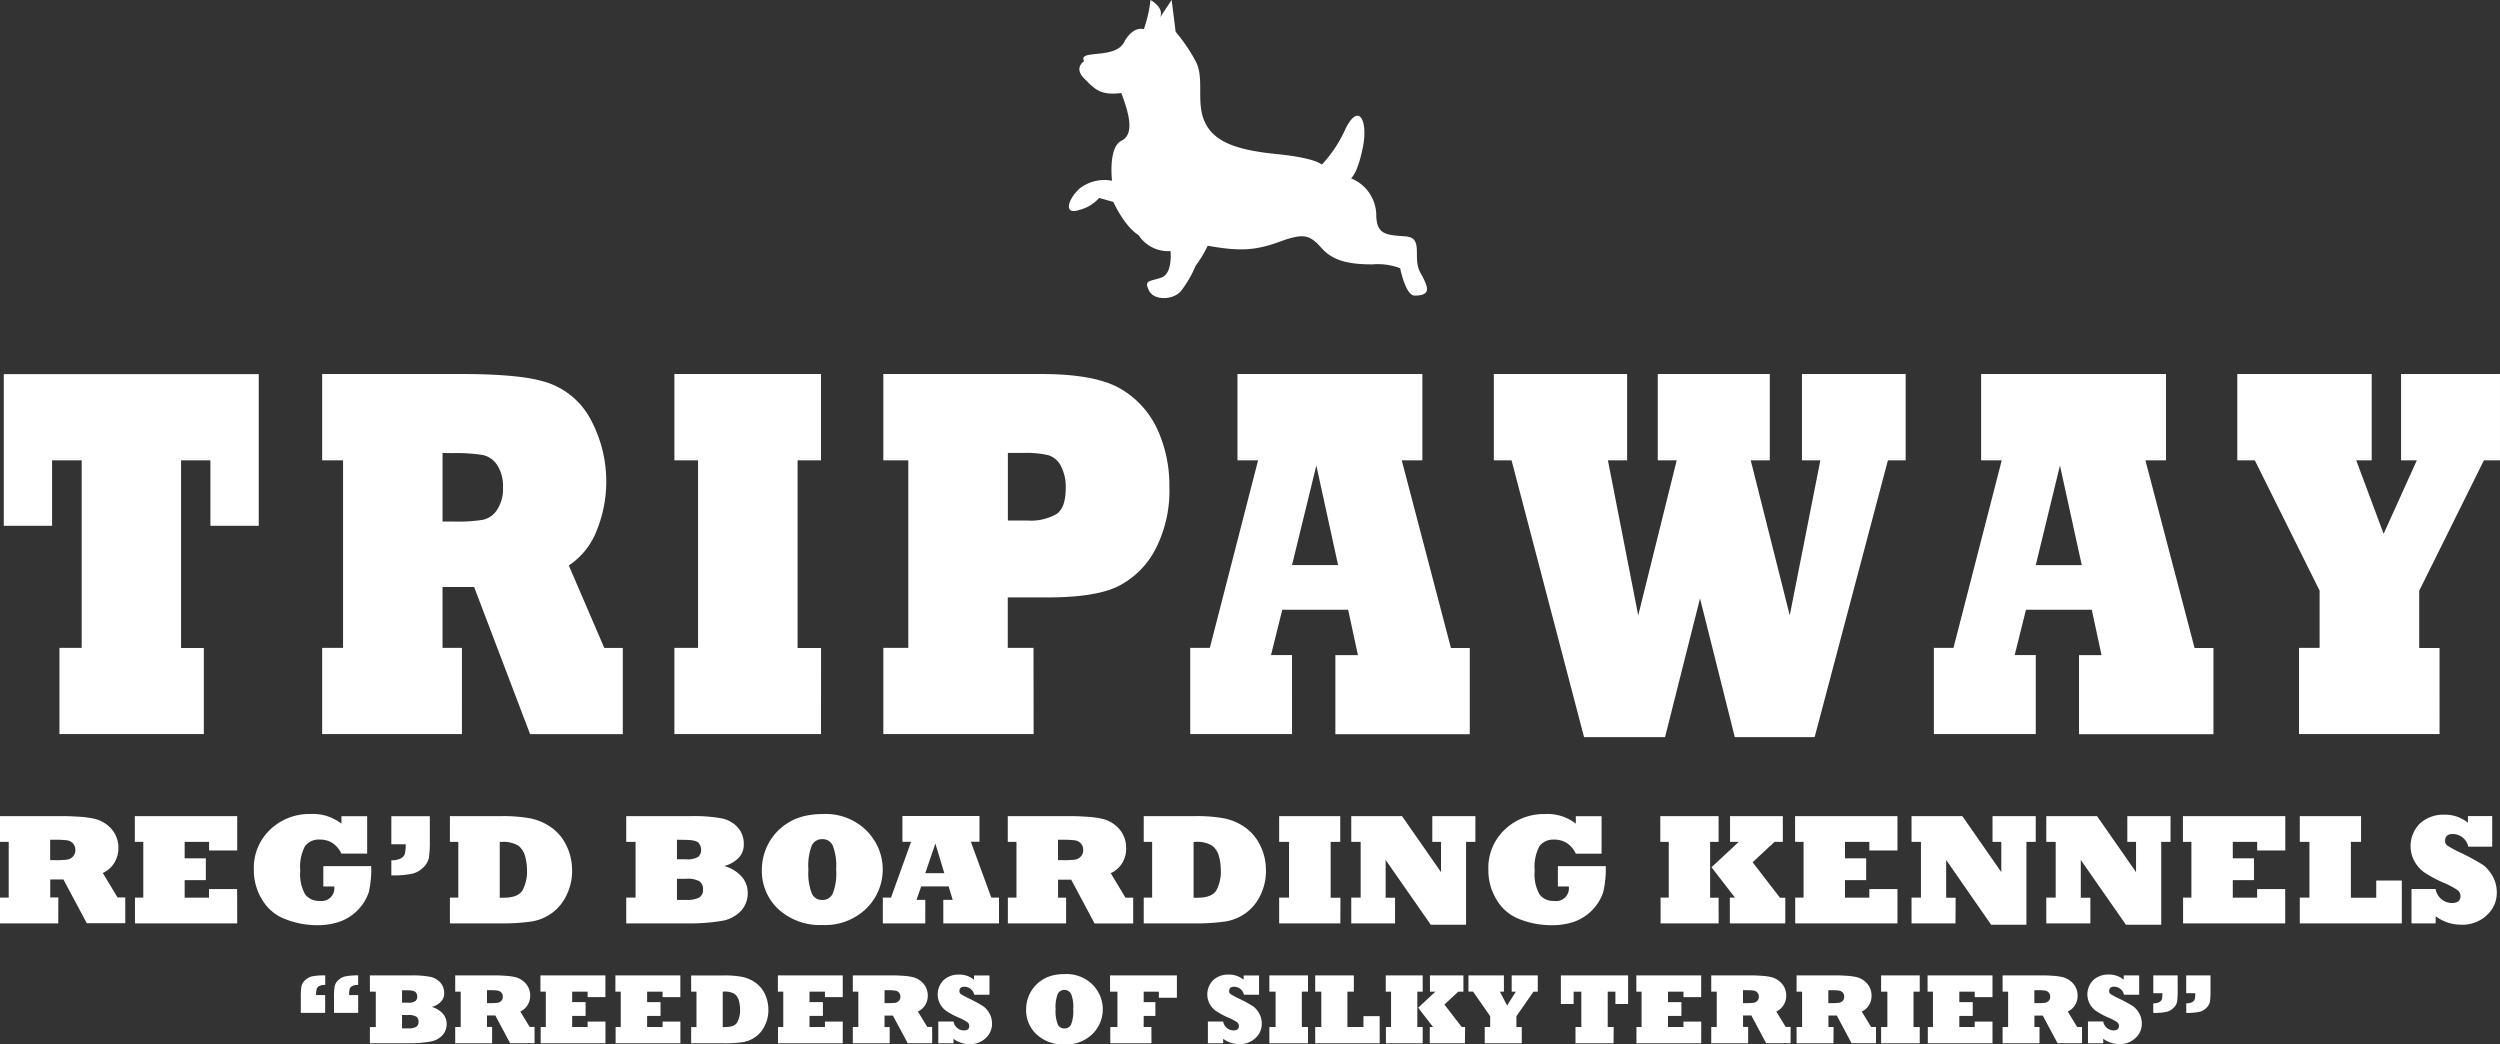 <svg xmlns="http://www.w3.org/2000/svg" width="292.315" height="122.119" viewBox="0 0 292.315 122.119">
  <rect x="0" y="0" width="292.315" height="122.119" fill="#333333" stroke="none"/>
  <g id="tripaway_classy-01" transform="translate(-127.3 -397.25)">
    <path id="Path_1" data-name="Path 1" d="M544.125,404.4s-1.241.774,0,2.017,1.864,2.021,4.351,1.71c.931,2.484,1.554,4.818,0,5.592s-1.087,4.661-1.087,4.661a4.753,4.753,0,0,0-3.815.93c-1.466,1.4-1.807,3.108,0,2.484a4.545,4.545,0,0,0,2.31-1.4l1.659.467s1.244,2.8,2.951,3.884a4.131,4.131,0,0,0,3.731,1.864s.3,2.641-1.09,3.108-2.054.271-1.4,1.551c.6,1.141,2.8,1.09,3.728,0a13.63,13.63,0,0,0,1.71-2.951,13.789,13.789,0,0,0,1.4-2.331c3.574.623,5.438.623,8.389-.464s3.571-.777,4.971.777,3.418,1.864,5.9,1.864a7.29,7.29,0,0,1,3.249.452s.626,3.216,1.71,3.2c2.036-.024,1.56-1.024.626-2.734s.461-4.038-1.713-4.195-3.312-.151-3.418-2.331a4.691,4.691,0,0,0-2.951-4.451s.762-.533,1.385-3.638-.467-5.285-2.021-2.177a15.253,15.253,0,0,1-2.782,4.216s-.623-.774-5.282-1.241-7.3-1.4-8.389-3.728,0-5.119-1.087-7.146a19.751,19.751,0,0,0-2.331-3.418l-.467-3.731-1.542,2.334s1.087-1.087-.93-2.331a15.776,15.776,0,0,1-.777,3.418s-1.244-.464-2.331,1.554S543.348,402.989,544.125,404.4Z" transform="translate(-290.065 0)" fill="#fff"/>
    <path id="Path_2" data-name="Path 2" d="M152.161,584.614H135.277V574.536h2.6V552.608h-3.46v7.657H128.77V542.53h29.811v17.736h-5.652v-7.657H149.5v21.943h2.659Z" transform="translate(-1.027 -101.533)" fill="#fff"/>
    <path id="Path_3" data-name="Path 3" d="M268.742,584.579H252.4V574.5h2.442V552.573H252.4V542.48h16.342q2.207,0,4.086.105c1.256.072,2.328.172,3.222.3a17.4,17.4,0,0,1,2.463.53,8.945,8.945,0,0,1,5.119,4.083,15.317,15.317,0,0,1,.783,13.5,8.632,8.632,0,0,1-3.177,3.872l4.149,9.636h2.162v10.078h-10.84l-6.54-17.2h-3.695V574.5h2.267Zm-2.267-32.87v8.022h1.295a18.354,18.354,0,0,0,3.46-.211,2.668,2.668,0,0,0,1.644-1.2,4.37,4.37,0,0,0,.668-2.575,4.5,4.5,0,0,0-.668-2.6,2.676,2.676,0,0,0-1.71-1.2,20.393,20.393,0,0,0-3.632-.214Z" transform="translate(-87.43 -101.498)" fill="#fff"/>
    <path id="Path_4" data-name="Path 4" d="M406.313,584.579H389.17V574.5h2.767V552.573H389.17V542.48h17.143v10.094h-2.74v21.943h2.746Z" transform="translate(-183.016 -101.498)" fill="#fff"/>
    <path id="Path_5" data-name="Path 5" d="M487.873,584.579H470.3V574.5h2.921V552.573H470.3V542.48h18.441q6.357,0,9.3,1.725a10.615,10.615,0,0,1,4.321,4.782,15.721,15.721,0,0,1,1.385,6.625A14.961,14.961,0,0,1,502.1,563a10.034,10.034,0,0,1-4.345,4.3q-2.656,1.3-8.215,1.3h-4.691v5.9h3.011Zm-3.011-32.87v7.9h2.27a5.944,5.944,0,0,0,3.46-.789c.723-.527,1.036-1.542,1.036-3.056a5.193,5.193,0,0,0-.56-2.511,2.448,2.448,0,0,0-1.448-1.271,11.019,11.019,0,0,0-2.942-.274Z" transform="translate(-239.716 -101.498)" fill="#fff"/>
    <path id="Path_6" data-name="Path 6" d="M601.38,584.579h-11.9V574.5h2.292l5.64-21.927H595V542.48H616.62v10.094h-2.409l5.751,21.943h2.2v10.078H606.448v-9.247h2.638l-1.144-5.309h-7.7l-1.319,5.3h2.454Zm2.843-31.4-2.843,11.638h5.384Z" transform="translate(-323.009 -101.498)" fill="#fff"/>
    <path id="Path_7" data-name="Path 7" d="M727.378,584.941h-9.467l-8.477-32.367H707.36V542.48h15.586v10.094H720.7l3.544,18.127,4.5-18.127h-2.216V542.48h13.1v10.094H737.4l4.562,18.127,3.577-18.127h-2.15V542.48h12.126v10.094h-2.075l-8.57,32.367h-9.335l-4.065-16.221Z" transform="translate(-405.393 -101.498)" fill="#fff"/>
    <path id="Path_8" data-name="Path 8" d="M890.142,584.579H878.23V574.5h2.292l5.643-21.927h-2.409V542.48h21.617v10.094h-2.409l5.748,21.943h2.207v10.078H895.2v-9.247h2.635l-1.144-5.309H889l-1.319,5.3h2.466Zm2.831-31.4-2.831,11.65h5.381Z" transform="translate(-524.81 -101.498)" fill="#fff"/>
    <path id="Path_9" data-name="Path 9" d="M1019.7,584.579h-16.435V574.5h2.409V567.81L998.1,552.573H996.05V542.48h15.716v10.094h-1.807l3.2,8.594,3.881-8.594H1015.2V542.48h11.566v10.094h-1.882l-7.564,15.252v6.691h2.376Z" transform="translate(-607.152 -101.498)" fill="#fff"/>
    <path id="Path_10" data-name="Path 10" d="M134.111,726.692H127.3V723.68h1.018v-6.519H127.3V714.15h6.811c.6,0,1.18,0,1.7.03s.97.051,1.343.09a10.017,10.017,0,0,1,1.027.16,3.8,3.8,0,0,1,2.135,1.2,3.312,3.312,0,0,1,.828,2.249,3.243,3.243,0,0,1-.5,1.768,3.062,3.062,0,0,1-1.325,1.153l1.728,2.864h.9v3.011h-4.5l-2.731-5.119h-1.539v2.108h.946Zm-.946-9.783V719.3h.539a10.543,10.543,0,0,0,1.442-.063,1.153,1.153,0,0,0,.684-.361,1.027,1.027,0,0,0,.28-.765,1.066,1.066,0,0,0-.28-.774,1.174,1.174,0,0,0-.711-.361,11.9,11.9,0,0,0-1.506-.063Z" transform="translate(0 -221.475)" fill="#fff"/>
    <path id="Path_11" data-name="Path 11" d="M191.623,726.692H179.668V723.68h.973v-6.519h-.991V714.15h11.973v4.02h-3.288v-1.009h-2.858v1.927h2.475v2.544h-2.475v2.054h2.846v-1.009h3.288Z" transform="translate(-36.586 -221.475)" fill="#fff"/>
    <path id="Path_12" data-name="Path 12" d="M235.273,721.8h-1.28v-2.379h5.6a11.882,11.882,0,0,1-.286,3.053,5.574,5.574,0,0,1-3.288,3.4,7.743,7.743,0,0,1-2.668.452,10.107,10.107,0,0,1-3.83-.717,5.279,5.279,0,0,1-2.683-2.267,6.54,6.54,0,0,1-.97-3.49,6.14,6.14,0,0,1,1.927-4.718,6.585,6.585,0,0,1,4.682-1.807,5.408,5.408,0,0,1,3.632,1.126v-.873h3.011v4.378H236.11a2.972,2.972,0,0,0-1.033-1.226,2.634,2.634,0,0,0-1.481-.416,2.008,2.008,0,0,0-1.747.777,5.122,5.122,0,0,0-.551,2.846,4.8,4.8,0,0,0,.578,2.8,2.029,2.029,0,0,0,1.7.747A1.491,1.491,0,0,0,235.273,721.8Z" transform="translate(-68.888 -220.898)" fill="#fff"/>
    <path id="Path_13" data-name="Path 13" d="M279.26,721.107v-1.765a2.246,2.246,0,0,0,1.1-.217.966.966,0,0,0,.47-.512,4.435,4.435,0,0,0,.108-1.144H279.26V714.19h4.5v2.8a12.808,12.808,0,0,1-.108,2.063,2.165,2.165,0,0,1-.629,1.1,2.709,2.709,0,0,1-1.271.75A10.667,10.667,0,0,1,279.26,721.107Z" transform="translate(-106.202 -221.503)" fill="#fff"/>
    <path id="Path_14" data-name="Path 14" d="M307.827,726.685H302v-3.011h.982v-6.519H302v-3.011h6a18.122,18.122,0,0,1,3.351.253,6.523,6.523,0,0,1,2.457,1.036,5.419,5.419,0,0,1,1.807,2.144,6.212,6.212,0,0,1,.5,1.385,6.839,6.839,0,0,1,.172,1.551,6.36,6.36,0,0,1-.7,2.972,5.348,5.348,0,0,1-1.737,2.045,5.6,5.6,0,0,1-2.252.927A23.56,23.56,0,0,1,307.827,726.685Zm0-9.53v6.531h.458c1.141,0,1.885-.3,2.225-.9a4.67,4.67,0,0,0,.506-2.289,6.323,6.323,0,0,0-.217-1.64,2.315,2.315,0,0,0-.792-1.25,3.336,3.336,0,0,0-2-.443Z" transform="translate(-122.094 -221.469)" fill="#fff"/>
    <path id="Path_15" data-name="Path 15" d="M377.555,726.68H370.47v-3.011h1.09V717.15h-1.09v-3.011h7.655a17.768,17.768,0,0,1,3.487.262,3.417,3.417,0,0,1,1.909,1.072,2.858,2.858,0,0,1,.693,1.909,2.229,2.229,0,0,1-.656,1.692,3.631,3.631,0,0,1-1.638.9,4.216,4.216,0,0,1,2.036,1.226,2.867,2.867,0,0,1,.72,1.9,3.056,3.056,0,0,1-.81,2.144,3.941,3.941,0,0,1-2.225,1.144A22.272,22.272,0,0,1,377.555,726.68ZM376.4,716.9v2.288h1.072a2.352,2.352,0,0,0,1.43-.3,1.1,1.1,0,0,0,.325-.828,1.205,1.205,0,0,0-.3-.792c-.2-.235-.741-.352-1.629-.352Zm0,4.568v2.469h1.09a3.1,3.1,0,0,0,1.506-.271,1.021,1.021,0,0,0,.452-.955,1.1,1.1,0,0,0-.406-.945,2.839,2.839,0,0,0-1.566-.3Z" transform="translate(-169.947 -221.464)" fill="#fff"/>
    <path id="Path_16" data-name="Path 16" d="M423.133,719.836a6.47,6.47,0,0,1,.768-3.035,6.377,6.377,0,0,1,2.349-2.46,6,6,0,0,1,1.168-.557,7.6,7.6,0,0,1,1.3-.319,9.266,9.266,0,0,1,1.476-.114,6.794,6.794,0,0,1,5.215,1.972,6.93,6.93,0,0,1,1.388,2.108,6.393,6.393,0,0,1-1.442,6.956,6.929,6.929,0,0,1-5.161,1.936,7.184,7.184,0,0,1-5.1-1.822A6.071,6.071,0,0,1,423.133,719.836Zm5.441,0a6.518,6.518,0,0,0,.406,2.818,1.28,1.28,0,0,0,1.2.741,1.319,1.319,0,0,0,1.226-.714,6.438,6.438,0,0,0,.412-2.846,6.709,6.709,0,0,0-.4-2.81,1.3,1.3,0,0,0-1.235-.741,1.31,1.31,0,0,0-1.2.714A6.432,6.432,0,0,0,428.574,719.836Z" transform="translate(-206.75 -220.916)" fill="#fff"/>
    <path id="Path_17" data-name="Path 17" d="M475.072,726.664H470.11v-3.011h.955l2.349-6.531H472.4V714.11h9.009v3.011h-1.009l2.394,6.531h.9v3.011H477.18v-2.746h1.1l-.479-1.578h-3.207l-.548,1.578h1.027Zm1.18-9.335-1.18,3.469H477.3Z" transform="translate(-239.583 -221.447)" fill="#fff"/>
    <path id="Path_18" data-name="Path 18" d="M525.44,726.692h-6.808V723.68h1.006v-6.519H518.62V714.15h6.808c.6,0,1.18,0,1.7.03s.97.051,1.343.09a10.016,10.016,0,0,1,1.027.16,3.8,3.8,0,0,1,2.135,1.2,3.313,3.313,0,0,1,.828,2.249,3.243,3.243,0,0,1-.479,1.792,3.062,3.062,0,0,1-1.325,1.153l1.728,2.864h.9V726.7h-4.517l-2.731-5.119H524.5v2.108h.945Zm-.946-9.783V719.3h.539a10.543,10.543,0,0,0,1.442-.063,1.153,1.153,0,0,0,.683-.361,1.026,1.026,0,0,0,.28-.765,1.065,1.065,0,0,0-.28-.774,1.174,1.174,0,0,0-.711-.361,11.9,11.9,0,0,0-1.506-.063Z" transform="translate(-273.486 -221.475)" fill="#fff"/>
    <path id="Path_19" data-name="Path 19" d="M577.25,726.685h-5.83v-3.011h.982v-6.519h-.982v-3.011h6a18.08,18.08,0,0,1,3.352.253,6.556,6.556,0,0,1,2.46,1.036,5.456,5.456,0,0,1,1.807,2.144,6.206,6.206,0,0,1,.5,1.385,7,7,0,0,1,.169,1.551,6.355,6.355,0,0,1-.693,2.972,5.37,5.37,0,0,1-1.737,2.045,5.627,5.627,0,0,1-2.252.927A23.546,23.546,0,0,1,577.25,726.685Zm0-9.53v6.531h.458q1.713,0,2.225-.9a4.67,4.67,0,0,0,.5-2.289,6.462,6.462,0,0,0-.214-1.641,2.3,2.3,0,0,0-.795-1.25,3.285,3.285,0,0,0-2-.443Z" transform="translate(-310.387 -221.469)" fill="#fff"/>
    <path id="Path_20" data-name="Path 20" d="M631.155,726.692H624V723.68h1.153v-6.519H624V714.15h7.143v3.011h-1.12v6.531h1.144Z" transform="translate(-347.134 -221.475)" fill="#fff"/>
    <path id="Path_21" data-name="Path 21" d="M657.119,726.692H652V723.68h1.1v-6.519H652V714.15h5.935l4.559,6.549v-3.538h-1.018V714.15h5.038v3.011h-1.09v9.693H661.3l-5.279-7.576v4.414h1.1Z" transform="translate(-366.703 -221.475)" fill="#fff"/>
    <path id="Path_22" data-name="Path 22" d="M714.653,721.8h-1.28v-2.379h5.6a11.86,11.86,0,0,1-.3,3.053,5.575,5.575,0,0,1-3.264,3.4,7.741,7.741,0,0,1-2.665.452,10.1,10.1,0,0,1-3.845-.7,5.3,5.3,0,0,1-2.686-2.268,6.568,6.568,0,0,1-.967-3.5,6.14,6.14,0,0,1,1.927-4.719,6.594,6.594,0,0,1,4.685-1.807,5.343,5.343,0,0,1,3.613,1.126v-.873h3.011v4.378h-3.011a2.966,2.966,0,0,0-1.03-1.226,2.649,2.649,0,0,0-1.481-.416,2.008,2.008,0,0,0-1.75.777,5.174,5.174,0,0,0-.548,2.846,4.818,4.818,0,0,0,.575,2.8,2.03,2.03,0,0,0,1.7.747A1.5,1.5,0,0,0,714.653,721.8Z" transform="translate(-403.917 -220.898)" fill="#fff"/>
    <path id="Path_23" data-name="Path 23" d="M778.823,726.692h-6.79V723.68h.955v-6.519H772V714.15h6.817v3.011h-.991v6.531h.991Zm7.793,0H780.13V723.68h.6l-2.746-3.553,3.189-2.963h-1.018v-3.011h6.17v3.011h-.973l-2.559,2.379,3.2,4.152h.623Z" transform="translate(-450.568 -221.475)" fill="#fff"/>
    <path id="Path_24" data-name="Path 24" d="M836.31,726.692H824.355V723.68h.976v-6.519h-.991V714.15h11.97v4.02h-3.288v-1.009h-2.846v1.927h2.475v2.544h-2.475v2.054h2.846v-1.009h3.288Z" transform="translate(-487.148 -221.475)" fill="#fff"/>
    <path id="Path_25" data-name="Path 25" d="M874.7,726.692H869.56V723.68h1.1v-6.519h-1.1V714.15H875.5l4.556,6.549v-3.538h-1.027V714.15h5.053v3.011h-1.09v9.693h-4.125l-5.258-7.576v4.414h1.108Z" transform="translate(-518.751 -221.475)" fill="#fff"/>
    <path id="Path_26" data-name="Path 26" d="M927.035,726.692H921.88V723.68h1.1v-6.519h-1.1V714.15h5.935l4.559,6.549v-3.538h-1.018V714.15h5.053v3.011h-1.09v9.693h-4.125l-5.279-7.576v4.414h1.12Z" transform="translate(-555.316 -221.475)" fill="#fff"/>
    <path id="Path_27" data-name="Path 27" d="M986.9,726.692H974.958V723.68h.973v-6.519h-.991V714.15h11.969v4.02h-3.288v-1.009H980.77v1.927h2.478v2.544H980.77v2.054h2.846v-1.009H986.9Z" transform="translate(-592.399 -221.475)" fill="#fff"/>
    <path id="Path_28" data-name="Path 28" d="M1032.247,726.692H1020.32V723.68h1.126v-6.519h-1.126V714.15h7.164v3.011h-1.189v6.531h2.963v-2.009h2.99Z" transform="translate(-624.114 -221.475)" fill="#fff"/>
    <path id="Path_29" data-name="Path 29" d="M1066.276,726.289h-2.819v-4.017h2.819a1.947,1.947,0,0,0,1.9,1.638c.675,0,1.009-.271,1.009-.81a.861.861,0,0,0-.349-.7,8.373,8.373,0,0,0-1.6-.849,15,15,0,0,1-2.253-1.2,3.939,3.939,0,0,1-1.153-1.271,3.73,3.73,0,0,1,.66-4.517,4.074,4.074,0,0,1,2.773-.982,4.268,4.268,0,0,1,2.791.937v-.774h2.839v3.577h-2.8a1.864,1.864,0,0,0-1.807-1.479c-.6,0-.9.262-.9.783a.656.656,0,0,0,.262.569,13.926,13.926,0,0,0,1.629.873,24.568,24.568,0,0,1,2.469,1.343,3.25,3.25,0,0,1,.644.578,4.5,4.5,0,0,1,.545.771,3.863,3.863,0,0,1,.494,1.909,3.5,3.5,0,0,1-1.171,2.668,4.128,4.128,0,0,1-2.954,1.108,4.962,4.962,0,0,1-3.011-.982Z" transform="translate(-654.189 -221.073)" fill="#fff"/>
    <path id="Path_30" data-name="Path 30" d="M246.964,775.989v1.117a1.46,1.46,0,0,0-.7.132.6.6,0,0,0-.3.325,2.87,2.87,0,0,0-.075.723h1.066v2.084h-2.846v-1.777a8.126,8.126,0,0,1,.069-1.31,1.422,1.422,0,0,1,.4-.7,1.774,1.774,0,0,1,.807-.47,6.938,6.938,0,0,1,1.578-.123Zm3.851,0v1.117a1.44,1.44,0,0,0-.69.132.575.575,0,0,0-.3.325,2.711,2.711,0,0,0-.069.723h1.06v2.084h-2.825v-1.777a7.8,7.8,0,0,1,.069-1.31,1.42,1.42,0,0,1,.382-.693,1.749,1.749,0,0,1,.8-.47A6.933,6.933,0,0,1,250.816,775.989Z" transform="translate(-81.636 -264.69)" fill="#fff"/>
    <path id="Path_31" data-name="Path 31" d="M275.42,783.93h-4.49v-1.9h.69v-4.138h-.69v-1.9h4.839a11.191,11.191,0,0,1,2.207.166,2.15,2.15,0,0,1,1.2.678,1.807,1.807,0,0,1,.44,1.2,1.409,1.409,0,0,1-.419,1.072,2.286,2.286,0,0,1-1.036.569,2.673,2.673,0,0,1,1.289.777,1.806,1.806,0,0,1,.455,1.2,1.93,1.93,0,0,1-.512,1.358,2.514,2.514,0,0,1-1.409.723,14.168,14.168,0,0,1-2.569.187Zm-.732-6.2v1.451h.681a1.407,1.407,0,0,0,.9-.2.7.7,0,0,0,.2-.524.771.771,0,0,0-.187-.5c-.127-.148-.47-.223-1.033-.223Zm0,2.894v1.563h.693a1.973,1.973,0,0,0,.952-.172.651.651,0,0,0,.286-.6.7.7,0,0,0-.259-.6,1.807,1.807,0,0,0-.991-.187Z" transform="translate(-100.38 -264.693)" fill="#fff"/>
    <path id="Path_32" data-name="Path 32" d="M308.375,783.937H304.06v-1.9h.644V777.9h-.644V776h4.315c.385,0,.747,0,1.078.018s.6.033.849.057a6.531,6.531,0,0,1,.65.1,2.431,2.431,0,0,1,1.352.771,2.108,2.108,0,0,1,.524,1.427,2.033,2.033,0,0,1-.319,1.117,1.942,1.942,0,0,1-.837.732l1.093,1.807h.572v1.9H310.48l-1.728-3.24h-.976v1.34h.6Zm-.6-6.2v1.506h.34a6.715,6.715,0,0,0,.9-.039.747.747,0,0,0,.434-.229.651.651,0,0,0,.175-.485.681.681,0,0,0-.175-.491.774.774,0,0,0-.452-.226,7.315,7.315,0,0,0-.958-.042Z" transform="translate(-123.534 -264.701)" fill="#fff"/>
    <path id="Path_33" data-name="Path 33" d="M344.774,783.937H337.2v-1.9h.6V777.9h-.626V776h7.594v2.538H342.69V777.9h-1.807v1.223h1.569v1.614h-1.569v1.3h1.807V781.4h2.084Z" transform="translate(-146.681 -264.701)" fill="#fff"/>
    <path id="Path_34" data-name="Path 34" d="M373.874,783.937H366.3v-1.9h.6V777.9h-.626V776h7.594v2.538H371.79V777.9h-1.807v1.223h1.569v1.614h-1.569v1.3h1.807V781.4h2.084Z" transform="translate(-167.018 -264.701)" fill="#fff"/>
    <path id="Path_35" data-name="Path 35" d="M399.372,783.933H395.68v-1.9h.623V777.9h-.623V776h3.8a11.337,11.337,0,0,1,2.123.16,4.132,4.132,0,0,1,1.557.656,3.453,3.453,0,0,1,1.141,1.355,4.062,4.062,0,0,1,.3.879,4.343,4.343,0,0,1,.108.982,4.042,4.042,0,0,1-.44,1.882,3.36,3.36,0,0,1-1.1,1.295,3.527,3.527,0,0,1-1.424.587A14.7,14.7,0,0,1,399.372,783.933Zm0-6.037v4.137h.3c.726,0,1.2-.193,1.409-.575a2.958,2.958,0,0,0,.322-1.451,4.029,4.029,0,0,0-.138-1.036,1.452,1.452,0,0,0-.5-.8,2.127,2.127,0,0,0-1.265-.28Z" transform="translate(-187.566 -264.696)" fill="#fff"/>
    <path id="Path_36" data-name="Path 36" d="M436.942,783.937h-7.57v-1.9h.617V777.9h-.629V776h7.582v2.538h-2.081V777.9h-1.807v1.223h1.569v1.614h-1.569v1.3h1.807V781.4h2.081Z" transform="translate(-211.104 -264.701)" fill="#fff"/>
    <path id="Path_37" data-name="Path 37" d="M462.762,783.937H458.45v-1.9h.644V777.9h-.644V776h4.312c.388,0,.747,0,1.078.018s.6.033.849.057a6.4,6.4,0,0,1,.65.1,2.409,2.409,0,0,1,1.352.771,2.108,2.108,0,0,1,.524,1.427,2.034,2.034,0,0,1-.319,1.117,1.909,1.909,0,0,1-.837.732l1.1,1.807h.569v1.9h-2.858l-1.735-3.231h-.976v1.34h.6Zm-.6-6.2v1.506h.343a6.685,6.685,0,0,0,.9-.039.739.739,0,0,0,.434-.229.651.651,0,0,0,.175-.485.68.68,0,0,0-.175-.491.756.756,0,0,0-.452-.226,7.326,7.326,0,0,0-.958-.042Z" transform="translate(-231.434 -264.701)" fill="#fff"/>
    <path id="Path_38" data-name="Path 38" d="M493.278,783.7h-1.786V781.16h1.786a1.233,1.233,0,0,0,1.2,1.039c.425,0,.638-.172.638-.515a.554.554,0,0,0-.223-.446,5.5,5.5,0,0,0-1.009-.536,9.245,9.245,0,0,1-1.427-.759,2.432,2.432,0,0,1-.732-.8,2.361,2.361,0,0,1,.419-2.852,2.572,2.572,0,0,1,1.756-.62,2.711,2.711,0,0,1,1.771.6v-.5h1.807v2.258H495.7a1.188,1.188,0,0,0-1.153-.937c-.385,0-.581.166-.581.5a.416.416,0,0,0,.166.358,8.935,8.935,0,0,0,1.033.554,16.1,16.1,0,0,1,1.56.852,2.132,2.132,0,0,1,.409.37,2.567,2.567,0,0,1,.343.488,2.41,2.41,0,0,1,.3,1.2,2.222,2.222,0,0,1-.741,1.689,2.617,2.617,0,0,1-1.87.7,3.132,3.132,0,0,1-1.9-.623Z" transform="translate(-254.483 -264.467)" fill="#fff"/>
    <path id="Path_39" data-name="Path 39" d="M525.754,779.587a4.056,4.056,0,0,1,1.972-3.481,3.782,3.782,0,0,1,.741-.352,4.962,4.962,0,0,1,.822-.2,5.852,5.852,0,0,1,.937-.069,4.33,4.33,0,0,1,3.312,1.247,4.414,4.414,0,0,1,.879,1.337,4.059,4.059,0,0,1-.9,4.409,4.371,4.371,0,0,1-3.27,1.229A4.547,4.547,0,0,1,527,782.562,3.839,3.839,0,0,1,525.754,779.587Zm3.445,0a4.2,4.2,0,0,0,.256,1.786.819.819,0,0,0,.771.467.837.837,0,0,0,.777-.452,4.2,4.2,0,0,0,.256-1.807,4.088,4.088,0,0,0-.25-1.78.885.885,0,0,0-1.554-.018A4.245,4.245,0,0,0,529.2,779.587Z" transform="translate(-278.47 -264.337)" fill="#fff"/>
    <path id="Path_40" data-name="Path 40" d="M563.185,783.937h-4.818v-1.9h.834V777.9h-.861V776h7.814v2.611h-2.108V777.9h-1.774v1.223h1.367v1.614h-1.367v1.3h.9Z" transform="translate(-301.245 -264.701)" fill="#fff"/>
    <path id="Path_41" data-name="Path 41" d="M597.968,783.7h-1.786V781.16h1.786a1.236,1.236,0,0,0,1.2,1.039c.425,0,.638-.172.638-.515a.554.554,0,0,0-.223-.446,5.506,5.506,0,0,0-1.009-.536,9.246,9.246,0,0,1-1.427-.759,2.432,2.432,0,0,1-.732-.8,2.361,2.361,0,0,1,.418-2.852,2.572,2.572,0,0,1,1.756-.62,2.687,2.687,0,0,1,1.768.6v-.5h1.807v2.258H600.4a1.188,1.188,0,0,0-1.153-.937c-.385,0-.581.166-.581.5a.409.409,0,0,0,.166.358,8.668,8.668,0,0,0,1.033.554,16.106,16.106,0,0,1,1.563.849,2.046,2.046,0,0,1,.406.37,2.459,2.459,0,0,1,.346.488,2.409,2.409,0,0,1,.3,1.2,2.223,2.223,0,0,1-.741,1.689,2.617,2.617,0,0,1-1.87.7,3.131,3.131,0,0,1-1.9-.623Z" transform="translate(-327.648 -264.467)" fill="#fff"/>
    <path id="Path_42" data-name="Path 42" d="M624.717,783.937H620.2v-1.9h.729V777.9H620.2V776h4.517v1.9h-.723v4.137h.723Z" transform="translate(-344.478 -264.701)" fill="#fff"/>
    <path id="Path_43" data-name="Path 43" d="M645.543,783.937H638v-1.9h.714V777.9H638V776h4.517v1.9h-.753v4.137h1.876v-1.271h1.894Z" transform="translate(-356.918 -264.701)" fill="#fff"/>
    <path id="Path_44" data-name="Path 44" d="M669.718,783.937h-4.3v-1.9h.6V777.9h-.62V776h4.318v1.9h-.626v4.137h.626Zm4.935,0h-4.107v-1.9h.383l-1.74-2.258,2.02-1.879h-.644V776h3.914v1.9h-.6l-1.62,1.506,2.023,2.629h.395Z" transform="translate(-376.068 -264.701)" fill="#fff"/>
    <path id="Path_45" data-name="Path 45" d="M703.732,783.937H699.4v-1.9h.638v-1.262l-2-2.876h-.542V776h4.146v1.9h-.473l.846,1.623,1.021-1.623h-.485V776h3.05v1.9h-.5l-2,2.876v1.262h.629Z" transform="translate(-398.495 -264.701)" fill="#fff"/>
    <path id="Path_46" data-name="Path 46" d="M739.551,783.937H735.1v-1.9h.684V777.9h-.9v1.445H733.39V776h7.865v3.342h-1.487V777.9h-.9v4.137h.7Z" transform="translate(-423.585 -264.701)" fill="#fff"/>
    <path id="Path_47" data-name="Path 47" d="M770.282,783.937h-7.57v-1.9h.6V777.9H762.7V776h7.582v2.538h-2.072V777.9H766.4v1.223h1.569v1.614H766.4v1.3h1.807V781.4h2.084Z" transform="translate(-444.069 -264.701)" fill="#fff"/>
    <path id="Path_48" data-name="Path 48" d="M796.092,783.937H791.78v-1.9h.645V777.9h-.645V776h4.312c.389,0,.75,0,1.078.018s.6.033.852.057a6.4,6.4,0,0,1,.65.1,2.43,2.43,0,0,1,1.352.771,2.107,2.107,0,0,1,.524,1.427,2.033,2.033,0,0,1-.319,1.117,1.933,1.933,0,0,1-.84.732l1.1,1.807h.572v1.9H798.2l-1.728-3.24H795.5v1.34h.6Zm-.6-6.2v1.506h.34a6.686,6.686,0,0,0,.9-.039.73.73,0,0,0,.434-.229.654.654,0,0,0,.178-.485.681.681,0,0,0-.178-.491.756.756,0,0,0-.449-.226,7.382,7.382,0,0,0-.961-.042Z" transform="translate(-464.392 -264.701)" fill="#fff"/>
    <path id="Path_49" data-name="Path 49" d="M829.232,783.937H824.92v-1.9h.644V777.9h-.644V776h4.312c.388,0,.747,0,1.078.018s.6.033.849.057a6.389,6.389,0,0,1,.65.1,2.409,2.409,0,0,1,1.352.771,2.107,2.107,0,0,1,.524,1.427,2.031,2.031,0,0,1-.31,1.12,1.91,1.91,0,0,1-.837.732l1.1,1.807h.569v1.9h-2.858l-1.728-3.24h-.976v1.34h.6Zm-.6-6.2v1.506h.343a6.685,6.685,0,0,0,.9-.039.729.729,0,0,0,.434-.229.654.654,0,0,0,.178-.485.68.68,0,0,0-.178-.491.755.755,0,0,0-.452-.226,7.327,7.327,0,0,0-.958-.042Z" transform="translate(-487.553 -264.701)" fill="#fff"/>
    <path id="Path_50" data-name="Path 50" d="M862.257,783.937H857.74v-1.9h.732V777.9h-.732V776h4.517v1.9h-.726v4.137h.726Z" transform="translate(-510.49 -264.701)" fill="#fff"/>
    <path id="Path_51" data-name="Path 51" d="M883.381,783.937h-7.564v-1.9h.6V777.9h-.629V776h7.591v2.538H881.3V777.9H879.5v1.223h1.569v1.614H879.5v1.3H881.3V781.4h2.078Z" transform="translate(-523.105 -264.701)" fill="#fff"/>
    <path id="Path_52" data-name="Path 52" d="M909.232,783.937H904.92v-1.9h.644V777.9h-.644V776h4.312c.388,0,.75,0,1.078.018s.6.033.852.057a6.393,6.393,0,0,1,.65.1,2.43,2.43,0,0,1,1.352.771,2.109,2.109,0,0,1,.524,1.427,2.032,2.032,0,0,1-.313,1.12,1.934,1.934,0,0,1-.84.732l1.1,1.807h.572v1.9h-2.861l-1.731-3.234h-.976v1.34h.6Zm-.6-6.2v1.506h.34a6.685,6.685,0,0,0,.9-.039.729.729,0,0,0,.434-.229.64.64,0,0,0,.178-.485.668.668,0,0,0-.178-.491.755.755,0,0,0-.448-.226,7.351,7.351,0,0,0-.961-.042Z" transform="translate(-543.463 -264.701)" fill="#fff"/>
    <path id="Path_53" data-name="Path 53" d="M939.707,783.7h-1.786v-2.544h1.786a1.236,1.236,0,0,0,1.2,1.039c.424,0,.638-.172.638-.515a.545.545,0,0,0-.223-.446,5.491,5.491,0,0,0-1.009-.536,9.243,9.243,0,0,1-1.427-.759,2.46,2.46,0,0,1-.729-.8,2.352,2.352,0,0,1,.416-2.852,2.578,2.578,0,0,1,1.759-.62,2.687,2.687,0,0,1,1.768.6v-.5h1.807v2.258h-1.773a1.188,1.188,0,0,0-1.153-.937c-.388,0-.581.166-.581.5a.413.413,0,0,0,.163.358,8.957,8.957,0,0,0,1.033.554,16.638,16.638,0,0,1,1.566.849,2.044,2.044,0,0,1,.407.37,2.733,2.733,0,0,1,.346.488,2.431,2.431,0,0,1,.3,1.2,2.213,2.213,0,0,1-.744,1.689,2.616,2.616,0,0,1-1.87.7,3.143,3.143,0,0,1-1.9-.623Z" transform="translate(-566.483 -264.467)" fill="#fff"/>
    <path id="Path_54" data-name="Path 54" d="M963.42,780.384v-1.12a1.435,1.435,0,0,0,.7-.135.629.629,0,0,0,.3-.325,2.9,2.9,0,0,0,.069-.726h-1.063V776h2.848v1.774a8.2,8.2,0,0,1-.069,1.307,1.364,1.364,0,0,1-.4.7,1.7,1.7,0,0,1-.8.473A6.622,6.622,0,0,1,963.42,780.384Zm3.857,0v-1.12a1.378,1.378,0,0,0,.69-.135.663.663,0,0,0,.3-.325,2.946,2.946,0,0,0,.066-.726h-1.06V776h2.84v1.774a8.337,8.337,0,0,1-.066,1.307,1.408,1.408,0,0,1-.4.7,1.689,1.689,0,0,1-.8.473A6.627,6.627,0,0,1,967.277,780.384Z" transform="translate(-584.348 -264.701)" fill="#fff"/>
  </g>
</svg>
